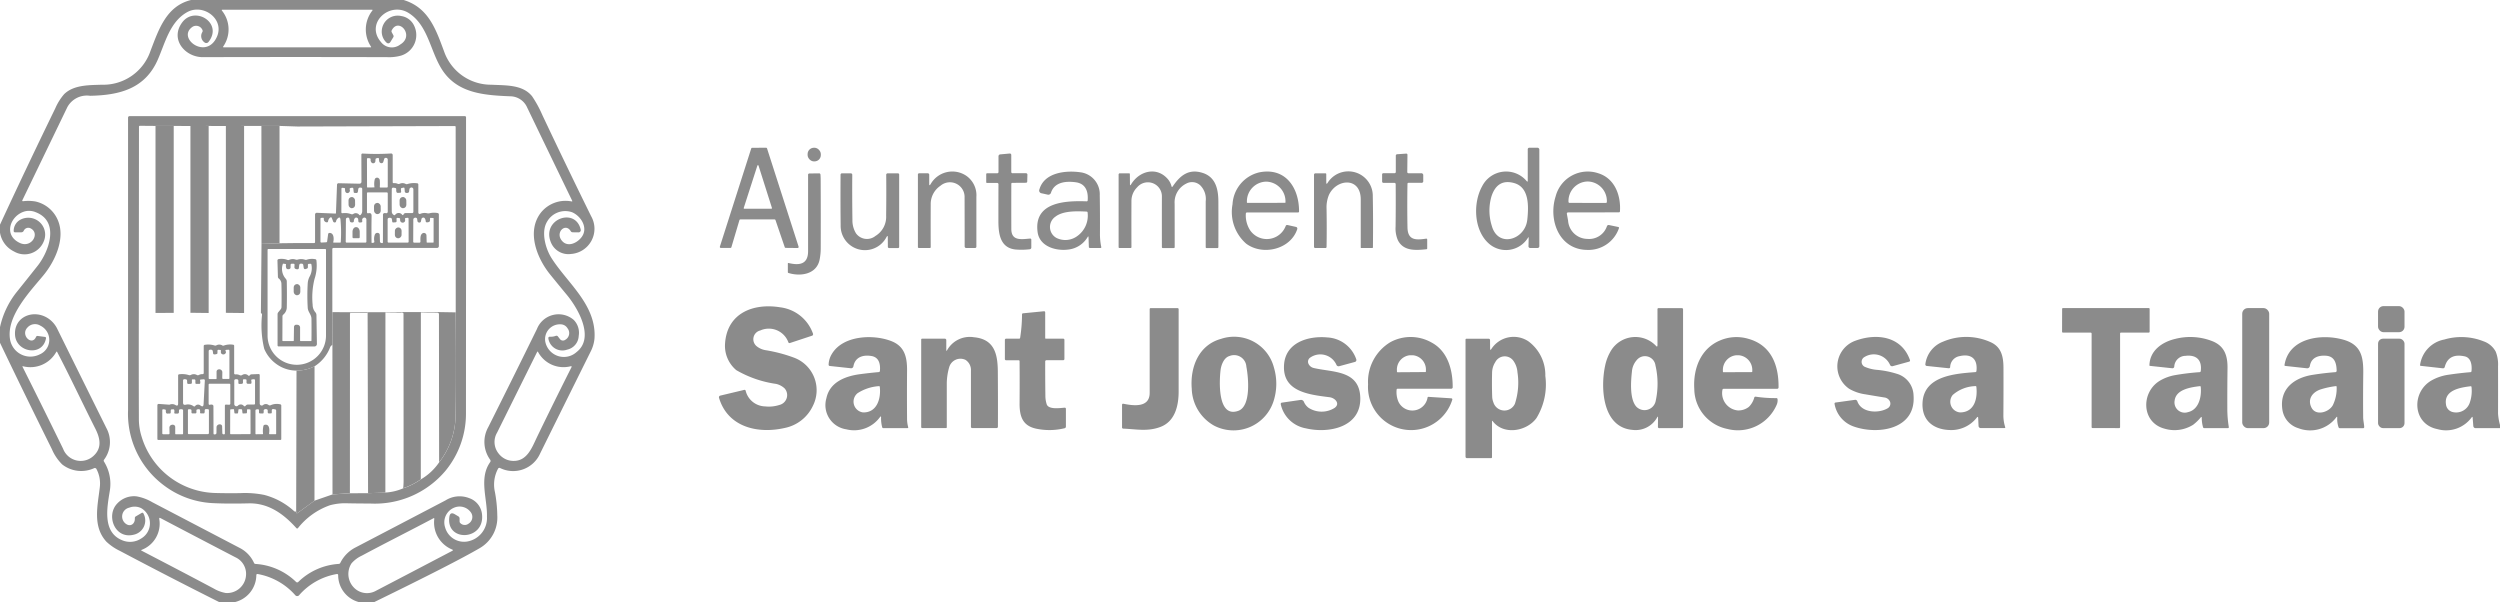 <svg id="_1" data-name="1" xmlns="http://www.w3.org/2000/svg" width="280.337" height="67.546" viewBox="0 0 280.337 67.546">
  <path id="Trazado_60" data-name="Trazado 60" d="M21.425,0H45.262c2.814.863,3.627,3.324,4.547,5.8A5.573,5.573,0,0,0,55.092,9.5c1.62.088,3.5-.033,4.571,1.291A12.835,12.835,0,0,1,60.815,12.9q2.77,5.861,5.472,11.344a2.835,2.835,0,0,1-2.271,4.236A2.113,2.113,0,0,1,61.8,27.237c-1.157-2.647,2.731-4.068,3.32-1.486a.249.249,0,0,1-.188.3.255.255,0,0,1-.059.006l-.656-.009a.245.245,0,0,1-.216-.124c-.574-.951-1.689.066-1.068.969s1.733.413,2.274-.289c.795-1.035-.049-2.377-1.062-2.806a2.339,2.339,0,0,0-2.808,1.077c-.691,1.168-.152,3.044.528,4.1,1.806,2.814,5.033,5.236,4.8,8.966a4.011,4.011,0,0,1-.448,1.514q-2.841,5.719-5.651,11.4a3.31,3.31,0,0,1-4.5,1.622.169.169,0,0,0-.214.075,3.769,3.769,0,0,0-.355,2.614,15.447,15.447,0,0,1,.267,2.64A3.961,3.961,0,0,1,53.8,61.462Q50.862,63.175,41.9,67.546H40.373A3.12,3.12,0,0,1,37.921,64.5a.123.123,0,0,0-.157-.13,7.242,7.242,0,0,0-4.238,2.391.285.285,0,0,1-.4,0h0a7.327,7.327,0,0,0-4.232-2.393.119.119,0,0,0-.15.124A3.143,3.143,0,0,1,26.2,67.546H24.643q-5.578-2.795-11.22-5.783a5.833,5.833,0,0,1-1.49-1.02c-1.578-1.715-.976-4.055-.746-6.068a3.467,3.467,0,0,0-.375-2.09.2.2,0,0,0-.243-.093,3.465,3.465,0,0,1-3.589-.408A5.331,5.331,0,0,1,5.819,50.37q-2.98-6-5.819-11.931V36.684a9.606,9.606,0,0,1,1.934-4.013q1.2-1.494,2.3-2.885c1.241-1.58,2.488-4.92-.2-5.978a1.941,1.941,0,0,0-1.207-.117c-1.656.426-2.523,2.673-.587,3.56,1.322.607,2.316-1.161,1.13-1.673a.56.56,0,0,0-.715.313.3.3,0,0,1-.28.159l-.7,0a.143.143,0,0,1-.141-.146h0a1.42,1.42,0,0,1,.709-1.245,1.894,1.894,0,0,1,2.682,2.364,2.324,2.324,0,0,1-3.34,1.183A2.858,2.858,0,0,1,0,26.085v-.89q3-6.483,6.2-13.048a6.152,6.152,0,0,1,.991-1.587C8.267,9.507,9.982,9.549,11.421,9.5A5.587,5.587,0,0,0,16.878,5.7C17.785,3.36,18.626.68,21.425,0ZM24.9,1.21a3.358,3.358,0,0,1,.155,3.969q-.106.132.064.132l16.425,0q.108,0,.053-.091A3.447,3.447,0,0,1,41.75,1.19q.073-.1-.053-.1l-16.743,0Q24.809,1.09,24.9,1.21ZM61.692,37.757a1.536,1.536,0,0,0,.638-.1.2.2,0,0,1,.227.066l.234.3a.426.426,0,0,0,.592.082.861.861,0,0,0,.254-1.294.9.9,0,0,0-.722-.441,1.664,1.664,0,0,0-1.761,1.987,2.125,2.125,0,0,0,3.5,1.121c2.066-1.607.161-4.9-1.09-6.412q-.918-1.106-1.874-2.287c-1.5-1.848-2.671-4.836-1.035-6.938a3.539,3.539,0,0,1,3.437-1.254q.117.022.066-.086-2.342-4.836-5.044-10.443a2.09,2.09,0,0,0-1.925-1.26c-2.742-.115-5.532-.307-7.282-2.516-1.64-2.068-1.717-5.318-4.064-6.812C43.691.1,40.914,2.609,42.715,4.708a1.529,1.529,0,0,0,2.163.285c1.656-.982-.177-3.11-.954-1.585a.219.219,0,0,0,0,.2l.183.344a.215.215,0,0,1-.007.227l-.294.483q-.225.371-.523.057a1.664,1.664,0,0,1-.472-1.285A1.786,1.786,0,0,1,45,1.8a1.9,1.9,0,0,1,1.417,1.037,2.407,2.407,0,0,1-1.472,3.406,4.944,4.944,0,0,1-1.525.166q-10.286-.029-20.67,0c-2.007.007-3.722-2.015-2.316-3.9,1.419-1.9,4.624.077,2.942,2.2a.314.314,0,0,1-.441.049l-.019-.016A.856.856,0,0,1,22.687,3.6.25.25,0,0,0,22.7,3.36.767.767,0,0,0,21.6,3c-1.841,1.236,1.534,3.8,2.722,1.13.892-2-1.543-3.786-3.36-2.753-1.907,1.084-2.437,3.406-3.263,5.3-1.428,3.276-4.293,4-7.6,4.064a2.492,2.492,0,0,0-2.552,1.282Q5.1,17.09,2.514,22.44q-.064.132.084.121a4.869,4.869,0,0,1,1.362.029,3.558,3.558,0,0,1,2.523,2.09c.87,2.018-.269,4.563-1.62,6.2-1.5,1.817-4.148,4.56-3.742,7.145a2.313,2.313,0,0,0,3.311,1.724,1.771,1.771,0,0,0,.091-3.232,1.132,1.132,0,0,0-1.435.2c-.841.85.505,2.132.956,1.055a.172.172,0,0,1,.181-.1l.823.108a.128.128,0,0,1,.111.143v.008c-.371,2.1-3.355,1.6-3.474-.377-.126-2.051,2.068-2.9,3.664-1.885a2.951,2.951,0,0,1,1.073,1.207Q9.3,42.7,11.933,48.006a3.287,3.287,0,0,1-.274,3.554.176.176,0,0,0,0,.194A4.729,4.729,0,0,1,12.3,55.12c-.294,1.826-.832,4.587,1.433,5.474a2.25,2.25,0,0,0,2.095-.208,1.965,1.965,0,0,0,0-3.406,1.672,1.672,0,0,0-1.335-.053,1.014,1.014,0,0,0-.318,1.852c.517.318.984-.086.945-.673a.222.222,0,0,1,.106-.2l.656-.386a.131.131,0,0,1,.2.053,1.632,1.632,0,0,1-1.117,2.393c-2.093.5-3.11-2.159-1.821-3.5a2.564,2.564,0,0,1,2.159-.808,5.283,5.283,0,0,1,1.77.656L26.9,61.453a3.513,3.513,0,0,1,1.587,1.675.183.183,0,0,0,.17.11,7.155,7.155,0,0,1,4.536,2.009.175.175,0,0,0,.263,0,7.133,7.133,0,0,1,4.523-2.013.2.2,0,0,0,.183-.117,3.849,3.849,0,0,1,1.649-1.7q4.947-2.583,10.15-5.307a2.95,2.95,0,0,1,2.642-.256A2.143,2.143,0,0,1,54.054,57.7c.3,2.934-4.075,3.108-3.664.258q.086-.6.609-.294l.4.238a.287.287,0,0,1,.137.245v.329a.242.242,0,0,0,.093.19.685.685,0,0,0,.907.057.878.878,0,0,0,.241-1.3,1.551,1.551,0,0,0-1.823-.508,1.781,1.781,0,0,0-1.044,2.212,2.2,2.2,0,0,0,2.452,1.6,2.67,2.67,0,0,0,2.243-2.8c.055-2-.92-4.293.355-6.1a.228.228,0,0,0,0-.283A3.4,3.4,0,0,1,54.75,47.9q2.894-5.777,5.457-11a2.607,2.607,0,0,1,4.126-1.029,2.05,2.05,0,0,1,.561,1.792,1.646,1.646,0,0,1-1.3,1.545,1.588,1.588,0,0,1-2.1-1.232Q61.458,37.744,61.692,37.757ZM10.681,48.048c-1.459-2.883-2.8-5.763-4.273-8.582q-.046-.086-.1,0a3.319,3.319,0,0,1-3.742,1.6.04.04,0,0,0-.044.057q2.324,4.635,4.554,9.2a2.111,2.111,0,0,0,3.421.788C11.463,50.22,11.231,49.136,10.681,48.048Zm49.529.976Q62.155,45,64.078,41.19q.075-.148-.088-.119a3.239,3.239,0,0,1-3.662-1.618.053.053,0,0,0-.072-.019.054.054,0,0,0-.02.021q-2.172,4.375-4.49,9.05A2.054,2.054,0,0,0,55.9,50.84a2.092,2.092,0,0,0,1.642.843C59.116,51.73,59.659,50.167,60.211,49.024ZM15.867,61.747c2.759,1.433,5.441,2.834,8.1,4.249a4.107,4.107,0,0,0,1.349.5,2.127,2.127,0,0,0,2.269-1.949,2.041,2.041,0,0,0-1.2-2.062Q21.82,60.109,18,58.1q-.166-.088-.141.1a3.138,3.138,0,0,1-2,3.468.046.046,0,0,0-.019.063A.048.048,0,0,0,15.867,61.747ZM48.6,58.118c-2.638,1.4-5.355,2.759-8.026,4.19a3.459,3.459,0,0,0-1.154.861,2.183,2.183,0,0,0,.556,2.969,2.045,2.045,0,0,0,2.183.108q4.174-2.176,8.556-4.477.148-.079-.007-.148A3.265,3.265,0,0,1,48.7,58.182Q48.706,58.061,48.6,58.118Z" fill="#8b8b8b"/>
  <path id="Trazado_61" data-name="Trazado 61" d="M74.528,102.393a9.872,9.872,0,0,1-5.439-1.976,10.024,10.024,0,0,1-4.039-8.441q0-15.3,0-32.813A.163.163,0,0,1,65.216,59h0l37.578,0a.138.138,0,0,1,.157.155q0,16.493-.009,33.064a10.075,10.075,0,0,1-2.316,6.571,10.346,10.346,0,0,1-8.43,3.649q-1.208,0-2.47-.024a6.583,6.583,0,0,0-2.04.219A7.909,7.909,0,0,0,84.1,105.2a.113.113,0,0,1-.159.013l-.011-.011c-1.452-1.616-3.152-2.841-5.388-2.781Q76.222,102.479,74.528,102.393ZM66.257,81.114q-.013,5.9.007,11.77a6.654,6.654,0,0,0,.322,2.106,8.856,8.856,0,0,0,8.278,6.269q1.426.037,2.739.015a10.9,10.9,0,0,1,2.722.2,7.93,7.93,0,0,1,3.34,1.814.213.213,0,0,0,.238.033l.013.1q.02.172.159.071l1.881-1.373,2.02-.7,1.951-.13,2.037-.009,1.94-.073a5.74,5.74,0,0,0,2-.475,7.329,7.329,0,0,0,1.976-1,6.328,6.328,0,0,0,2.055-1.914,8.571,8.571,0,0,0,1.839-5.039q.084-3.188.02-11.77l-.007-20.785a.1.1,0,0,0-.11-.113l-17.648.051-1.991-.066L80,60.1l-1.94,0-2.04.007-1.931-.007-2.042.007-1.876-.011-2.042,0-1.746-.015a.1.1,0,0,0-.108.108Z" transform="translate(-50.691 -45.976)" fill="#8b8b8b"/>
  <path id="Trazado_62" data-name="Trazado 62" d="M82.015,181.762q.3.181.3-.17l0-3.152a.129.129,0,0,1,.113-.126,2.516,2.516,0,0,1,1.1.093.266.266,0,0,0,.214-.02.684.684,0,0,1,.68.009.213.213,0,0,0,.21,0,.856.856,0,0,1,.433-.1.118.118,0,0,0,.121-.115v0l0-3.04a.131.131,0,0,1,.11-.13,2.425,2.425,0,0,1,1.121.077.227.227,0,0,0,.185-.018.66.66,0,0,1,.68.015.178.178,0,0,0,.152.011,2.1,2.1,0,0,1,1.044-.1.125.125,0,0,1,.121.139l0,3.044a.128.128,0,0,0,.159.146.859.859,0,0,1,.468.09.274.274,0,0,0,.274-.022.536.536,0,0,1,.539-.04.268.268,0,0,1,.095.064.135.135,0,0,0,.234-.011.232.232,0,0,1,.17-.086l.788-.031q.139-.007.139.135l0,3.17a.228.228,0,0,0,.228.226.222.222,0,0,0,.138-.049.487.487,0,0,1,.627-.011.231.231,0,0,0,.234.022,1.662,1.662,0,0,1,1.073-.1.137.137,0,0,1,.117.148l0,3.748a.1.1,0,0,1-.1.1h0l-13.686,0a.108.108,0,0,1-.108-.108l0-3.764q0-.181.179-.168l1.148.084a.137.137,0,0,0,.06-.009A.7.7,0,0,1,82.015,181.762Zm5.114-5.819a.42.42,0,0,1-.011-.236.1.1,0,0,0-.1-.126l-.168-.013q-.123-.009-.124.117v.232a.122.122,0,0,1-.09.126.667.667,0,0,1-.274.038.118.118,0,0,1-.124-.113l-.033-.236a.186.186,0,0,0-.163-.172.4.4,0,0,0-.168,0,.156.156,0,0,0-.132.168v3.029a.091.091,0,0,0,.091.09h0l.731,0c.041,0,.062-.02.062-.06l0-.737a.266.266,0,0,1,.238-.289.271.271,0,0,1,.128,0,.335.335,0,0,1,.28.364l-.009.587a.109.109,0,0,0,.124.126l.587,0a.082.082,0,0,0,.093-.093l0-3.068q0-.128-.128-.117l-.212.013q-.161.013-.082.152a.2.2,0,0,1,0,.219.305.305,0,0,1-.417.1A.3.3,0,0,1,87.13,175.944Zm2.309,3.444-.23.011a.116.116,0,0,1-.137-.128l0-.227a.162.162,0,0,0-.148-.17.456.456,0,0,0-.179,0,.155.155,0,0,0-.132.166v2.616a.243.243,0,0,0,.406.181.436.436,0,0,1,.662.024.121.121,0,0,0,.194-.007l.046-.049a.308.308,0,0,1,.225-.1l.673,0a.107.107,0,0,0,.121-.121l0-2.574q0-.155-.155-.141l-.177.018a.1.1,0,0,0-.092.112.11.11,0,0,0,0,.021.635.635,0,0,1,.024.252.1.1,0,0,1-.117.106h-.3a.138.138,0,0,1-.137-.137l0-.245a.1.1,0,0,0-.11-.115l-.168-.009q-.122-.007-.121.117l0,.221A.148.148,0,0,1,89.439,179.387Zm-5.713,0-.258.011a.132.132,0,0,1-.137-.128h0l-.007-.212a.172.172,0,0,0-.179-.185l-.093-.007a.153.153,0,0,0-.183.174V181.5q0,.289.285.23a1.042,1.042,0,0,1,.887.161.123.123,0,0,0,.183-.015.414.414,0,0,1,.607-.055q.32.232.34-.163l.139-2.631q.009-.168-.159-.152l-.289.026q-.113.011-.084.119a.688.688,0,0,1,.02.271.1.1,0,0,1-.115.1h-.322a.1.1,0,0,1-.108-.108V179a.115.115,0,0,0-.113-.115l-.221,0a.051.051,0,0,0-.06.057l0,.3A.123.123,0,0,1,83.726,179.385Zm3.973,2.327.311.013a.13.13,0,0,0,.157-.148v-2.088a.105.105,0,0,0-.119-.119l-2.185,0a.11.11,0,0,0-.126.124l0,2.1q0,.183.174.13a.4.4,0,0,1,.216-.007.175.175,0,0,1,.148.188l.009,3.057a.093.093,0,0,0,.094.093h.009l.082-.007a.163.163,0,0,0,.146-.163l.007-.636a.283.283,0,0,1,.068-.188.371.371,0,0,1,.377-.128.23.23,0,0,1,.183.219l.022.755a.138.138,0,0,0,.13.135l.062,0a.089.089,0,0,0,.095-.084s0,0,0-.007v-3.117a.13.13,0,0,1,.13-.13Zm-5.448,1.009-.245,0q-.148,0-.117-.15a.572.572,0,0,0,0-.234.117.117,0,0,0-.135-.1l-.148.009a.112.112,0,0,0-.117.121l-.007.234a.1.1,0,0,1-.11.11l-.26.007a.142.142,0,0,1-.155-.117.663.663,0,0,1-.02-.208.111.111,0,0,0-.106-.135l-.152-.022q-.137-.02-.139.119l0,2.554a.111.111,0,0,0,.126.126h.587a.091.091,0,0,0,.1-.1l-.013-.6a.329.329,0,0,1,.3-.364.3.3,0,0,1,.13,0,.261.261,0,0,1,.221.28l0,.713a.065.065,0,0,0,.075.073l.722,0a.073.073,0,0,0,.084-.082v-2.583a.122.122,0,0,0-.106-.132.537.537,0,0,0-.232,0,.129.129,0,0,0-.119.135l-.009.212A.148.148,0,0,1,82.252,182.72Zm2-.024-.327,0a.1.1,0,0,1-.11-.108v-.221a.114.114,0,0,0-.11-.124l-.152-.018a.121.121,0,0,0-.136.1s0,.01,0,.014l0,2.58a.086.086,0,0,0,.1.1l2.115,0a.121.121,0,0,0,.137-.137l0-2.523a.122.122,0,0,0-.128-.137l-.181-.011a.157.157,0,0,0-.166.147.146.146,0,0,0,0,.028.58.58,0,0,1-.026.258.076.076,0,0,1-.077.053l-.327,0a.091.091,0,0,1-.088-.093.11.11,0,0,1,0-.015.53.53,0,0,0-.02-.289.105.105,0,0,0-.128-.077l-.152.024a.112.112,0,0,0-.106.126v.212a.108.108,0,0,1-.106.11Zm5.362.011a.077.077,0,0,1-.082-.068l-.04-.338a.077.077,0,0,0-.073-.068l-.258-.011a.078.078,0,0,0-.079.068l-.046.347a.077.077,0,0,1-.075.066l-.254,0a.077.077,0,0,1-.077-.068l-.042-.347a.077.077,0,0,0-.082-.068l-.276.02a.077.077,0,0,0-.073.077l-.007,2.636a.077.077,0,0,0,.077.077h0l2.135-.009a.077.077,0,0,0,.077-.077h0l-.007-2.622a.077.077,0,0,0-.073-.077l-.232-.015a.077.077,0,0,0-.082.073v0l-.013.309a.077.077,0,0,1-.073.075Zm2.75-.166,0-.161a.143.143,0,0,0-.106-.146.341.341,0,0,0-.23,0,.179.179,0,0,0-.119.2.491.491,0,0,1-.015.212.076.076,0,0,1-.079.06l-.329-.007a.106.106,0,0,1-.1-.106l0-.212q0-.172-.166-.148l-.124.018a.122.122,0,0,0-.108.121l0,2.6a.062.062,0,0,0,.062.062h0l.755-.009a.033.033,0,0,0,.035-.042,2.567,2.567,0,0,1,.04-.87.166.166,0,0,1,.139-.135c.581-.126.556.611.5.971a.068.068,0,0,0,.057.079h.01l.66,0a.057.057,0,0,0,.064-.062v-2.594a.125.125,0,0,0-.1-.124l-.219-.04a.149.149,0,0,0-.172.121.153.153,0,0,0,0,.025l0,.236a.1.1,0,0,1-.113.11l-.152,0A.149.149,0,0,1,92.361,182.541Z" transform="translate(-62.341 -136.343)" fill="#8b8b8b"/>
  <path id="Trazado_63" data-name="Trazado 63" d="M81.042,63.93V84.9L79,84.911V63.932Z" transform="translate(-61.562 -49.818)" fill="#8b8b8b"/>
  <path id="Trazado_64" data-name="Trazado 64" d="M98.792,63.95l0,20.981-2.044-.024V63.957Z" transform="translate(-75.394 -49.834)" fill="#8b8b8b"/>
  <path id="Trazado_65" data-name="Trazado 65" d="M116.79,63.95l0,20.986-2.042-.024V63.957Z" transform="translate(-89.42 -49.834)" fill="#8b8b8b"/>
  <path id="Trazado_66" data-name="Trazado 66" d="M134.815,63.94l0,13.167-2.022.068-.011-13.229Z" transform="translate(-103.47 -49.826)" fill="#8b8b8b"/>
  <path id="Trazado_67" data-name="Trazado 67" d="M371.81,83.12l-3.828,0a.115.115,0,0,0-.11.082l-.9,3.033a.115.115,0,0,1-.11.082l-1.073,0a.115.115,0,0,1-.114-.116.112.112,0,0,1,.006-.034l3.514-11a.115.115,0,0,1,.11-.079l1.554-.007a.115.115,0,0,1,.11.079l3.538,11.015a.115.115,0,0,1-.074.145.113.113,0,0,1-.036.006l-1.335-.015a.115.115,0,0,1-.108-.077L371.918,83.2A.115.115,0,0,0,371.81,83.12Zm-3.454-1.285a.068.068,0,0,0,.043.087.067.067,0,0,0,.024,0l3.029,0a.068.068,0,0,0,.067-.07.065.065,0,0,0,0-.018l-1.505-4.748a.068.068,0,0,0-.13,0Z" transform="translate(-284.957 -58.515)" fill="#8b8b8b"/>
  <rect id="Rectángulo_20" data-name="Rectángulo 20" width="1.483" height="1.532" rx="0.71" transform="translate(90.555 16.572) rotate(-0.4)" fill="#8b8b8b"/>
  <path id="Trazado_68" data-name="Trazado 68" d="M755.678,85.151a2.9,2.9,0,0,1-4.435.6c-1.636-1.5-1.742-4.494-.709-6.368a3.013,3.013,0,0,1,4.993-.6q.128.15.128-.046l0-3.488a.18.18,0,0,1,.2-.2h.883a.215.215,0,0,1,.216.214v0l0,10.807a.2.2,0,0,1-.219.221l-.775,0a.194.194,0,0,1-.221-.225l.02-.9Q755.768,85.014,755.678,85.151Zm-.075-2.018c.155-1.472.252-3.642-1.481-4.123q-1.885-.523-2.541,1.512a5.681,5.681,0,0,0,.031,3.249C752.3,86.345,755.367,85.376,755.6,83.133Z" transform="translate(-584.341 -58.484)" fill="#8b8b8b"/>
  <path id="Trazado_69" data-name="Trazado 69" d="M140.535,95.737l.009,3.666a.682.682,0,0,0-.243.236,4.374,4.374,0,0,1-1.761,2.17,4.457,4.457,0,0,1-2.022.481,3.826,3.826,0,0,1-2.3-.768,3.982,3.982,0,0,1-1.32-1.673,11.164,11.164,0,0,1-.247-3.8.216.216,0,0,0-.126-.214l.068-7.755,2.022-.068,2-.024,1.872,0a.1.1,0,0,0,.11-.11l0-3.09a.192.192,0,0,1,.192-.192h.009l2.073.088a.066.066,0,0,0,.07-.062v0l.119-3.179a.17.17,0,0,1,.174-.163l2.344.053a.218.218,0,0,0,.223-.214v0l-.011-3.04a.128.128,0,0,1,.128-.128h.009a26.5,26.5,0,0,0,3.187-.007.179.179,0,0,1,.189.167.105.105,0,0,1,0,.011l0,3.031a.105.105,0,0,0,.128.117.914.914,0,0,1,.422.071.282.282,0,0,0,.236,0,.745.745,0,0,1,.671.02.234.234,0,0,0,.185.015,2.493,2.493,0,0,1,1.106-.088.132.132,0,0,1,.126.146l0,3.141a.155.155,0,0,0,.216.141,1.235,1.235,0,0,1,.8-.062.477.477,0,0,0,.219,0,2.089,2.089,0,0,1,.927-.029.159.159,0,0,1,.141.172v3.538a.2.2,0,0,1-.2.2h0l-11.593,0a.139.139,0,0,0-.157.157Zm4.92-15.063a.266.266,0,0,1,.263.038.333.333,0,0,1,.139.252,4.893,4.893,0,0,1,0,.72.064.064,0,0,0,.073.077l.713,0a.094.094,0,0,0,.106-.106q0-1.6,0-3a.2.2,0,0,0-.212-.219.169.169,0,0,0-.188.13l-.1.324a.193.193,0,0,1-.135.132.232.232,0,0,1-.141,0,.251.251,0,0,1-.181-.21,1.811,1.811,0,0,1-.031-.276.1.1,0,0,0-.1-.092l-.016,0-.159.038a.127.127,0,0,0-.11.128l-.013.2a.249.249,0,0,1-.45.132.426.426,0,0,1-.084-.318.112.112,0,0,0-.11-.141l-.155-.018q-.146-.018-.146.13l.007,3.1a.059.059,0,0,0,.066.064l.722-.009c.034,0,.049-.016.044-.049a2.173,2.173,0,0,1,.031-.843A.256.256,0,0,1,145.455,80.674Zm-2.527,1.58-.035-.347a.12.12,0,0,0-.137-.119.605.605,0,0,0-.2.04.11.11,0,0,0-.071.157.293.293,0,0,1-.077.327.254.254,0,0,1-.422-.108.7.7,0,0,1-.026-.26.108.108,0,0,0-.108-.13l-.161-.018q-.135-.016-.135.119l-.009,2.6q0,.146.143.126a1.963,1.963,0,0,1,.956.108.274.274,0,0,0,.232-.02.49.49,0,0,1,.669.095.1.1,0,0,0,.168,0,.592.592,0,0,0,.17-.422q0-1.194,0-2.459a.152.152,0,0,0-.174-.17h-.075a.18.18,0,0,0-.192.166l-.042.278a.169.169,0,0,1-.194.159l-.155-.007A.117.117,0,0,1,142.928,82.254Zm4.786-.035a.759.759,0,0,1-.013-.258.135.135,0,0,0-.113-.15l-.172-.029q-.214-.035-.216.181-.013,1.21,0,2.53a.448.448,0,0,0,.225.347.108.108,0,0,0,.157-.018.479.479,0,0,1,.792.009.084.084,0,0,0,.118,0,.081.081,0,0,0,.021-.037.174.174,0,0,1,.026-.057.258.258,0,0,1,.216-.108l.7,0a.147.147,0,0,0,.166-.168v-2.49a.2.2,0,0,0-.121-.192.206.206,0,0,0-.19,0,.227.227,0,0,0-.135.185l-.033.243a.172.172,0,0,1-.13.15.383.383,0,0,1-.23,0,.167.167,0,0,1-.124-.159l-.029-.333c-.006-.077-.046-.107-.119-.09l-.185.038a.12.12,0,0,0-.1.141l.022.258a.112.112,0,0,1-.121.139l-.223.011A.163.163,0,0,1,147.713,82.219Zm-1.3,2.408a.392.392,0,0,1,.13.013.166.166,0,0,0,.2-.121.175.175,0,0,0,.005-.043V82.42a.112.112,0,0,0-.113-.113l-2.1,0a.1.1,0,0,0-.117.119l0,2.095q0,.159.157.124.368-.082.362.3-.026,1.331-.007,2.958,0,.084.084.071l.139-.024a.112.112,0,0,0,.091-.131v0a1.409,1.409,0,0,1,.053-.768.3.3,0,0,1,.338-.2.234.234,0,0,1,.216.225l.022.733a.179.179,0,0,0,.152.172l.064.011q.117.02.117-.1l.007-3.048A.185.185,0,0,1,146.415,84.627Zm-6.189,2.225c.5,0,.5.689.413,1.026a.049.049,0,0,0,.034.06l.013,0,.724,0a.061.061,0,0,0,.071-.064,16.049,16.049,0,0,0-.031-2.514q-.04-.4-.324-.119a.572.572,0,0,0-.168.3.152.152,0,0,1-.183.137.168.168,0,0,1-.15-.115l-.148-.38q-.057-.148-.183-.049a.636.636,0,0,0-.238.426.122.122,0,0,1-.136.107h0a.359.359,0,0,1-.338-.413c0-.074-.035-.108-.108-.1l-.163.011a.106.106,0,0,0-.108.119l0,2.541a.1.1,0,0,0,.115.108l.519-.029a.113.113,0,0,0,.117-.108l.108-.8A.159.159,0,0,1,140.226,86.852Zm3.229-1.294-.02-.221a.21.21,0,0,0-.128-.183.2.2,0,0,0-.269.079.46.46,0,0,0-.086.285.146.146,0,0,1-.106.146.364.364,0,0,1-.227-.007.177.177,0,0,1-.119-.137l-.057-.254a.15.15,0,0,0-.161-.13.267.267,0,0,0-.117.026.169.169,0,0,0-.108.163l-.02,2.49a.109.109,0,0,0,.124.126h2.068a.111.111,0,0,0,.126-.126l0-2.461a.223.223,0,0,0-.336-.192.266.266,0,0,0-.126.329.146.146,0,0,1-.1.18.156.156,0,0,1-.032.005l-.155.007A.138.138,0,0,1,143.455,85.559Zm4.7-.029a.59.59,0,0,1-.02-.214.114.114,0,0,0-.113-.13l-.159-.018q-.135-.018-.13.119l.009.216a.141.141,0,0,1-.15.163l-.216.013a.1.1,0,0,1-.124-.1l-.04-.276a.158.158,0,0,0-.108-.128.442.442,0,0,0-.232-.009.174.174,0,0,0-.135.17l0,2.483a.107.107,0,0,0,.121.121h2.112a.106.106,0,0,0,.121-.119l-.007-2.545q0-.135-.135-.117l-.163.02a.105.105,0,0,0-.1.139.356.356,0,0,1-.013.245.291.291,0,0,1-.517-.035Zm2.188.157a.215.215,0,0,1-.2-.049.2.2,0,0,1-.068-.128l-.026-.205a.165.165,0,0,0-.141-.155.249.249,0,0,0-.2.038.2.2,0,0,0-.093.179l-.011,2.452a.108.108,0,0,0,.121.124h.569a.108.108,0,0,0,.121-.124c0-.309-.057-.8.28-.943a.285.285,0,0,1,.373.152.289.289,0,0,1,.022.1l.022.755a.051.051,0,0,0,.057.055l.662,0a.053.053,0,0,0,.06-.06l0-2.64a.052.052,0,0,0-.055-.057l-.276-.015a.055.055,0,0,0-.066.06l-.009.232a.178.178,0,0,1-.121.172.573.573,0,0,1-.2.04.143.143,0,0,1-.163-.152.593.593,0,0,0-.093-.287.188.188,0,0,0-.227-.088.221.221,0,0,0-.157.166l-.051.241A.164.164,0,0,1,150.34,85.687Zm-10.611,2.969h-6.366a.093.093,0,0,0-.093.093h0v9.576a3.275,3.275,0,0,0,3.234,3.315h.084a3.275,3.275,0,0,0,3.234-3.315h0V88.748a.093.093,0,0,0-.093-.093Z" transform="translate(-103.268 -60.734)" fill="#8b8b8b"/>
  <path id="Trazado_70" data-name="Trazado 70" d="M502.221,81.292H501.1a.091.091,0,0,1-.1-.1l0-.876a.1.1,0,0,1,.11-.11h1.1a.146.146,0,0,0,.166-.166V78.327a.217.217,0,0,1,.219-.241l1.013-.093q.2-.02.2.183l0,1.859a.147.147,0,0,0,.168.166l1.488,0a.156.156,0,0,1,.155.157v0l-.02.751a.146.146,0,0,1-.163.161l-1.516.011a.106.106,0,0,0-.106.1q-.007,2.49,0,5.064c0,1.353,1.073,1.174,2.079,1.084a.132.132,0,0,1,.163.15l0,.826a.2.2,0,0,1-.205.225,7.845,7.845,0,0,1-1.585.022c-1.731-.19-1.9-1.823-1.9-3.212q0-2.121.007-4.1A.142.142,0,0,0,502.221,81.292Z" transform="translate(-390.41 -60.776)" fill="#8b8b8b"/>
  <path id="Trazado_71" data-name="Trazado 71" d="M705.045,80.246l1.4,0a.218.218,0,0,1,.247.243l0,.622a.184.184,0,0,1-.208.21l-1.437,0a.11.11,0,0,0-.124.124q-.044,2.437,0,4.863c.024,1.466.925,1.446,2.084,1.274q.128-.02.128.11v.976a.091.091,0,0,1-.093.1c-1.234.13-2.558.212-3.185-.993a3.309,3.309,0,0,1-.267-1.541q.031-2.324.011-4.746a.143.143,0,0,0-.159-.161l-1.188,0a.155.155,0,0,1-.174-.174l0-.753a.137.137,0,0,1,.157-.157h1.207a.149.149,0,0,0,.17-.168l0-1.777a.165.165,0,0,1,.172-.185l.978-.068q.159-.011.157.148l-.02,1.894A.137.137,0,0,0,705.045,80.246Z" transform="translate(-547.096 -60.819)" fill="#8b8b8b"/>
  <path id="Trazado_72" data-name="Trazado 72" d="M467.688,88.536a2.8,2.8,0,0,1,3.953-.945,2.656,2.656,0,0,1,1.168,2.4q0,2.828,0,5.545a.155.155,0,0,1-.174.177l-.94,0a.179.179,0,0,1-.2-.2q0-2.744-.009-5.459a1.644,1.644,0,0,0-2.711-1.316,2.465,2.465,0,0,0-1.086,2.119q-.011,2.271,0,4.746a.1.1,0,0,1-.113.11h-1.214a.11.11,0,0,1-.11-.11l0-8.108a.141.141,0,0,1,.163-.159h.947a.159.159,0,0,1,.159.159l0,.991Q467.516,88.83,467.688,88.536Z" transform="translate(-363.323 -67.904)" fill="#8b8b8b"/>
  <path id="Trazado_73" data-name="Trazado 73" d="M532.658,94.556q-.007-.183-.1-.029a2.886,2.886,0,0,1-2.095,1.391c-1.433.212-3.293-.324-3.514-1.94-.468-3.417,3.174-3.536,5.485-3.459a.111.111,0,0,0,.13-.115c.073-.976-.214-1.867-1.333-2.02-1.086-.148-2.373-.04-2.775,1.146a.318.318,0,0,1-.413.232l-.62-.139a.317.317,0,0,1-.269-.455c.547-1.863,2.892-2.141,4.576-1.907a2.484,2.484,0,0,1,2.187,2.589q.035,1.872.022,4.293a7.027,7.027,0,0,0,.146,1.49q.026.122-.1.121l-1.165,0a.125.125,0,0,1-.126-.121Zm-1.241-.155a2.81,2.81,0,0,0,1.139-2.614.112.112,0,0,0-.117-.117c-1.053-.051-2.62-.113-3.494.57a1.4,1.4,0,0,0,.148,2.4A2.252,2.252,0,0,0,531.417,94.4Z" transform="translate(-410.596 -67.944)" fill="#8b8b8b"/>
  <path id="Trazado_74" data-name="Trazado 74" d="M569.516,88.541q0,.236.124.033c.945-1.567,2.958-2.035,4.179-.525a1.979,1.979,0,0,1,.351.717q.044.176.146.026c.839-1.236,1.79-1.991,3.324-1.516,1.494.461,1.786,1.843,1.79,3.24q.011,2.543,0,5.095a.1.1,0,0,1-.1.1h-1.21a.1.1,0,0,1-.11-.113q0-2.525,0-5.126a2.173,2.173,0,0,0-.618-1.8,1.353,1.353,0,0,0-1.576-.181,2.338,2.338,0,0,0-1.291,2.254q.007,2.483.007,4.858a.1.1,0,0,1-.108.108h-1.221a.1.1,0,0,1-.106-.108q-.007-2.618,0-5.635a1.572,1.572,0,0,0-2.772-1.071,2.142,2.142,0,0,0-.642,1.494q-.011,2.519,0,5.2a.1.1,0,0,1-.113.115h-1.214a.1.1,0,0,1-.113-.11V87.491a.143.143,0,0,1,.163-.161l1,0a.09.09,0,0,1,.1.1Z" transform="translate(-442.808 -67.896)" fill="#8b8b8b"/>
  <path id="Trazado_75" data-name="Trazado 75" d="M627.464,91.874a3.053,3.053,0,0,0,.495,1.872,2.268,2.268,0,0,0,3.971-.494.174.174,0,0,1,.221-.115l.94.21a.186.186,0,0,1,.142.221.159.159,0,0,1,0,.018c-.753,2.3-3.892,3.017-5.733,1.636a4.716,4.716,0,0,1-1.528-4.417,3.889,3.889,0,0,1,2.987-3.574c2.965-.6,4.488,1.744,4.472,4.388a.106.106,0,0,1-.106.106h0l-5.7,0A.136.136,0,0,0,627.464,91.874Zm.172-1.221,4.221-.009a.053.053,0,0,0,.053-.053h0v-.075a2.209,2.209,0,0,0-2.168-2.247h0a2.209,2.209,0,0,0-2.159,2.256h0V90.6A.053.053,0,0,0,627.637,90.653Z" transform="translate(-487.762 -67.901)" fill="#8b8b8b"/>
  <path id="Trazado_76" data-name="Trazado 76" d="M668.887,88.336q0,.254.144.046a2.741,2.741,0,0,1,5.07,1.508q.053,2.362.018,5.7a.08.08,0,0,1-.09.088l-1.21,0a.06.06,0,0,1-.068-.068q0-2.58,0-5.379c0-2.541-2.711-2.346-3.569-.5a3.654,3.654,0,0,0-.263,1.567q.036,2.216,0,4.247a.123.123,0,0,1-.139.137h-1.106a.145.145,0,0,1-.163-.166V87.462a.16.16,0,0,1,.161-.159l1.112,0a.091.091,0,0,1,.1.1Z" transform="translate(-520.165 -67.869)" fill="#8b8b8b"/>
  <path id="Trazado_77" data-name="Trazado 77" d="M790.621,91.917l.135.744a2.193,2.193,0,0,0,2.159,2.044,2.107,2.107,0,0,0,2.2-1.433.2.2,0,0,1,.227-.121l1.031.216a.1.1,0,0,1,.086.135,3.61,3.61,0,0,1-3.56,2.437c-3.181-.033-4.377-3.393-3.538-6.008a3.719,3.719,0,0,1,4.786-2.585c1.841.57,2.543,2.481,2.424,4.273a.115.115,0,0,1-.115.108l-5.686.009Q790.588,91.736,790.621,91.917Zm.3-1.252,4.066.009a.117.117,0,0,0,.117-.117h0v-.029a2.192,2.192,0,0,0-2.117-2.26h-.058A2.192,2.192,0,0,0,790.8,90.52v.029a.117.117,0,0,0,.117.117Z" transform="translate(-614.918 -67.916)" fill="#8b8b8b"/>
  <path id="Trazado_78" data-name="Trazado 78" d="M400.306,98.122c1.2.285,2.2.179,2.2-1.329q0-4.271,0-8.54a.149.149,0,0,1,.166-.17l1.057-.013a.146.146,0,0,1,.166.15q.02.252.022.508.02,3.819.007,7.779a6.459,6.459,0,0,1-.124,1.234c-.331,1.658-2.143,1.92-3.492,1.5a.1.1,0,0,1-.071-.095l0-.978C400.246,98.13,400.266,98.113,400.306,98.122Z" transform="translate(-311.892 -68.63)" fill="#8b8b8b"/>
  <path id="Trazado_79" data-name="Trazado 79" d="M432.284,95.222q0-.267-.137-.038A2.724,2.724,0,0,1,427,93.862q-.031-2.349-.011-5.66a.152.152,0,0,1,.152-.152h0l1,0a.163.163,0,0,1,.161.163q-.02,2.534.018,5.05a2.769,2.769,0,0,0,.4,1.516,1.515,1.515,0,0,0,2.181.294A2.5,2.5,0,0,0,432.1,92.8q.031-2.241.009-4.589a.158.158,0,0,1,.157-.159H433.4a.142.142,0,0,1,.161.161l0,8.077a.123.123,0,0,1-.137.139l-.965,0a.146.146,0,0,1-.166-.166Z" transform="translate(-332.733 -68.614)" fill="#8b8b8b"/>
  <rect id="Rectángulo_21" data-name="Rectángulo 21" width="0.733" height="1.254" rx="0.366" transform="matrix(1, -0.012, 0.012, 1, 39.076, 22.098)" fill="#8b8b8b"/>
  <rect id="Rectángulo_22" data-name="Rectángulo 22" width="0.755" height="1.258" rx="0.377" transform="matrix(1, -0.012, 0.012, 1, 44.802, 22.094)" fill="#8b8b8b"/>
  <rect id="Rectángulo_23" data-name="Rectángulo 23" width="0.751" height="1.258" rx="0.375" transform="translate(41.935 22.755) rotate(-0.5)" fill="#8b8b8b"/>
  <path id="Trazado_80" data-name="Trazado 80" d="M179.2,116.621a.112.112,0,0,1-.113-.113h0V115.9c0-.285.171-.517.382-.517h.044c.211,0,.382.231.382.517v.611a.112.112,0,0,1-.113.113Z" transform="translate(-139.558 -89.911)" fill="#8b8b8b"/>
  <rect id="Rectángulo_24" data-name="Rectángulo 24" width="1.223" height="0.751" rx="0.375" transform="translate(44.274 26.719) rotate(-89.4)" fill="#8b8b8b"/>
  <path id="Trazado_81" data-name="Trazado 81" d="M144.232,131.561a1.864,1.864,0,0,1,.965-.057.139.139,0,0,1,.121.135,4.722,4.722,0,0,1-.212,2.079,8.553,8.553,0,0,0-.21,2.9,1.281,1.281,0,0,0,.309.841.5.5,0,0,1,.117.309l.051,3.19a.288.288,0,0,1-.327.329l-3.953-.007a.117.117,0,0,1-.132-.132v-3.472a.339.339,0,0,1,.079-.221l.278-.344a.4.4,0,0,0,.086-.234q.024-1.34-.009-2.611a.771.771,0,0,0-.294-.594.258.258,0,0,1-.1-.2l-.053-1.823a.159.159,0,0,1,.13-.159,1.894,1.894,0,0,1,1.013.1.194.194,0,0,0,.159-.007.978.978,0,0,1,.753-.035.354.354,0,0,0,.214,0,1.373,1.373,0,0,1,.821.013A.307.307,0,0,0,144.232,131.561Zm-.336.936-.049-.327a.18.18,0,0,0-.194-.17h-.079a.184.184,0,0,0-.185.161l-.038.338a.151.151,0,0,1-.139.132.472.472,0,0,1-.241-.044.2.2,0,0,1-.119-.2l.013-.254q.007-.122-.117-.119l-.192,0a.123.123,0,0,0-.135.139v.278a.179.179,0,0,1-.093.157.342.342,0,0,1-.254.026.194.194,0,0,1-.141-.126.719.719,0,0,1-.024-.373.061.061,0,0,0-.057-.079l-.243-.033a.046.046,0,0,0-.055.035,1.66,1.66,0,0,0,.32,1.651.446.446,0,0,1,.121.3q.031,1.6,0,2.962a1.087,1.087,0,0,1-.4.773.25.25,0,0,0-.084.192l-.009,2.693a.063.063,0,0,0,.073.071h1.152a.055.055,0,0,0,.055-.053l.022-1.528a.253.253,0,0,1,.256-.25h.011l.1.007a.309.309,0,0,1,.316.344l0,1.419a.062.062,0,0,0,.062.062l1.163,0a.046.046,0,0,0,.051-.051q.016-1.216,0-2.444c-.007-.488-.391-.751-.419-1.232a23.275,23.275,0,0,1,0-2.739,1.876,1.876,0,0,1,.232-.8,1.939,1.939,0,0,0,.177-1.327.078.078,0,0,0-.09-.073l-.2.009a.106.106,0,0,0-.1.108l0,.249a.172.172,0,0,1-.126.181l-.139.049a.15.15,0,0,1-.191-.094A.145.145,0,0,1,143.9,132.5Z" transform="translate(-109.837 -102.437)" fill="#8b8b8b"/>
  <rect id="Rectángulo_25" data-name="Rectángulo 25" width="0.742" height="1.254" rx="0.371" transform="translate(32.934 31.855)" fill="#8b8b8b"/>
  <path id="Trazado_82" data-name="Trazado 82" d="M371.984,166.678a1.135,1.135,0,0,0,.6-1.852,2.052,2.052,0,0,0-.965-.512,12.331,12.331,0,0,1-4.459-1.541,3.555,3.555,0,0,1-1.263-2.945c.208-3.452,3.161-4.6,6.2-4.1a4.468,4.468,0,0,1,3.66,2.945.185.185,0,0,1-.1.241l-.011,0-2.479.819a.135.135,0,0,1-.17-.085l0-.006a2.335,2.335,0,0,0-3.148-1.318,1.009,1.009,0,0,0-.391,1.777,2.125,2.125,0,0,0,.993.433,16.863,16.863,0,0,1,3.17.834,3.89,3.89,0,0,1,2.132,5.4,4.452,4.452,0,0,1-3.134,2.481c-3.031.7-6.41-.068-7.395-3.373a.2.2,0,0,1,.133-.249l.01,0,2.671-.638a.129.129,0,0,1,.174.1,2.3,2.3,0,0,0,2.174,1.748A3.824,3.824,0,0,0,371.984,166.678Z" transform="translate(-284.596 -121.266)" fill="#8b8b8b"/>
  <rect id="Rectángulo_26" data-name="Rectángulo 26" width="2.967" height="2.923" rx="0.61" transform="translate(266.662 34.327)" fill="#8b8b8b"/>
  <path id="Trazado_83" data-name="Trazado 83" d="M570.174,167.24c1.059.216,2.923.486,2.925-1.218q0-4.728,0-9.4a.108.108,0,0,1,.108-.108h3.02a.119.119,0,0,1,.119.119q0,4.487,0,9.236c0,1.585-.4,3.349-2.042,3.967-1.433.541-2.708.249-4.154.192a.139.139,0,0,1-.15-.157l0-2.483Q570,167.2,570.174,167.24Z" transform="translate(-444.18 -121.962)" fill="#8b8b8b"/>
  <path id="Trazado_84" data-name="Trazado 84" d="M820.472,168.745a2.766,2.766,0,0,1-2.781,1.422c-3.393-.28-3.589-4.733-3.075-7.163a5.372,5.372,0,0,1,.706-1.788,3.2,3.2,0,0,1,4.978-.5q.194.236.194-.071v-4.024a.109.109,0,0,1,.11-.108h2.62a.138.138,0,0,1,.139.137h0v13.158a.164.164,0,0,1-.163.166l-2.49,0a.146.146,0,0,1-.166-.166l.011-1.035Q820.556,168.609,820.472,168.745Zm-.205-5.812a1.187,1.187,0,0,0-2.112-.576,2.182,2.182,0,0,0-.525,1.256c-.115,1.057-.283,3.1.5,3.958a1.278,1.278,0,0,0,2.165-.653A9.049,9.049,0,0,0,820.267,162.933Z" transform="translate(-634.633 -121.962)" fill="#8b8b8b"/>
  <path id="Trazado_85" data-name="Trazado 85" d="M1054.012,159.361v10.5a.1.1,0,0,1-.1.1l-2.993-.007a.1.1,0,0,1-.1-.1v-10.5a.1.1,0,0,0-.1-.1l-3.112,0a.1.1,0,0,1-.1-.1l.006-2.556a.1.1,0,0,1,.1-.1l9.613,0a.1.1,0,0,1,.1.1l0,2.554a.1.1,0,0,1-.1.1l-3.1,0A.1.1,0,0,0,1054.012,159.361Z" transform="translate(-816.277 -121.955)" fill="#8b8b8b"/>
  <rect id="Rectángulo_27" data-name="Rectángulo 27" width="3.024" height="13.461" rx="0.63" transform="translate(251.431 34.548)" fill="#8b8b8b"/>
  <path id="Trazado_86" data-name="Trazado 86" d="M515.026,163.772q-.009,1.748.02,3.922a3.1,3.1,0,0,0,.141.843c.19.642,1.527.435,2,.4q.159-.016.159.146l0,1.973a.187.187,0,0,1-.143.183,7.168,7.168,0,0,1-3.168.055c-1.539-.316-1.894-1.375-1.883-2.845q.018-2.4,0-4.715a.1.1,0,0,0-.117-.115h-1.369a.145.145,0,0,1-.163-.166l0-2.095a.141.141,0,0,1,.159-.159l1.422,0a.12.12,0,0,0,.132-.113,17.277,17.277,0,0,0,.21-2.6.121.121,0,0,1,.121-.135l2.318-.227q.159-.016.159.143l0,2.867a.062.062,0,0,0,.062.062h1.934a.141.141,0,0,1,.159.161v2.09a.146.146,0,0,1-.166.166h-1.836A.139.139,0,0,0,515.026,163.772Z" transform="translate(-397.821 -123.22)" fill="#8b8b8b"/>
  <path id="Trazado_87" data-name="Trazado 87" d="M179.869,158.6c-.087.007-.121.032-.1.075l-1.865-.009a.251.251,0,0,0-.113-.066Z" transform="translate(-138.545 -123.591)" fill="#8b8b8b"/>
  <path id="Trazado_88" data-name="Trazado 88" d="M197.6,158.53a.113.113,0,0,0,.015.071l-1.819-.022.152-.038Z" transform="translate(-152.58 -123.536)" fill="#8b8b8b"/>
  <path id="Trazado_89" data-name="Trazado 89" d="M215.606,158.52a.1.1,0,0,0,.013.068l-1.819-.015.15-.046Z" transform="translate(-166.606 -123.529)" fill="#8b8b8b"/>
  <path id="Trazado_90" data-name="Trazado 90" d="M168.83,158.57l1.978.007a.251.251,0,0,1,.113.066.13.13,0,0,0-.115.132q0,10.039-.007,20.1l-1.951.13-.009-16.772Z" transform="translate(-131.563 -123.568)" fill="#8b8b8b"/>
  <path id="Trazado_91" data-name="Trazado 91" d="M186.833,158.584l2.048,0-.152.038-.007,20.186-1.94.073-.051-20.217C186.712,158.617,186.746,158.592,186.833,158.584Z" transform="translate(-145.509 -123.575)" fill="#8b8b8b"/>
  <path id="Trazado_92" data-name="Trazado 92" d="M203.97,158.53l2.32,0-.15.046-.007,18.705a7.328,7.328,0,0,1-1.976,1,7.927,7.927,0,0,0,.046-.894q0-9.326-.009-18.652,0-.161-.21-.143A.112.112,0,0,1,203.97,158.53Z" transform="translate(-158.946 -123.536)" fill="#8b8b8b"/>
  <path id="Trazado_93" data-name="Trazado 93" d="M221.979,158.52l2.1.035q.064,8.582-.02,11.77a8.571,8.571,0,0,1-1.839,5.039l-.018-16.6a.155.155,0,0,0-.106-.157.277.277,0,0,0-.106-.015A.1.1,0,0,1,221.979,158.52Z" transform="translate(-172.98 -123.529)" fill="#8b8b8b"/>
  <path id="Trazado_94" data-name="Trazado 94" d="M425.547,180.222a3.586,3.586,0,0,1-3.779,1.373,2.742,2.742,0,0,1-2.232-3.488c.373-1.8,2.106-2.481,3.81-2.7q1.115-.146,2.048-.227a.141.141,0,0,0,.143-.143c.064-.731-.084-1.514-.94-1.66-.936-.159-1.841.1-2.033,1.157a.261.261,0,0,1-.285.214l-2.353-.254a.142.142,0,0,1-.141-.163,2.435,2.435,0,0,1,.36-1.183c1.26-2.121,4.717-2.229,6.715-1.426,1.448.583,1.733,1.788,1.72,3.291q-.022,2.675,0,5.463a3.442,3.442,0,0,0,.126.868q.031.119-.093.119l-2.686,0a.128.128,0,0,1-.137-.106,3.832,3.832,0,0,1-.124-1.09Q425.673,180.059,425.547,180.222Zm-2.508-2.684a1.219,1.219,0,0,0,.609,2.163c1.561.035,2.022-1.55,1.876-2.854a.089.089,0,0,0-.119-.091A5.046,5.046,0,0,0,423.04,177.538Z" transform="translate(-326.867 -133.454)" fill="#8b8b8b"/>
  <path id="Trazado_95" data-name="Trazado 95" d="M470.9,172.708a2.906,2.906,0,0,1,3-1.455c2.289.207,2.671,1.865,2.686,3.834q.024,3.1.011,6.2a.152.152,0,0,1-.152.152h0l-2.706,0a.148.148,0,0,1-.168-.168q0-2.909,0-6.251a1.356,1.356,0,0,0-.6-1.223,1.312,1.312,0,0,0-1.843.834,6.688,6.688,0,0,0-.265,1.96q0,2.375,0,4.73a.1.1,0,0,1-.117.119h-2.616a.121.121,0,0,1-.137-.137v-9.788a.1.1,0,0,1,.1-.1h0l2.552,0a.161.161,0,0,1,.161.161h0l0,1.108Q470.812,172.86,470.9,172.708Z" transform="translate(-364.695 -133.437)" fill="#8b8b8b"/>
  <path id="Trazado_96" data-name="Trazado 96" d="M607.832,181.146a4.9,4.9,0,0,1-2.508-4.13c-.2-2.45.79-4.916,3.28-5.6a4.613,4.613,0,0,1,5.94,3.234,6.357,6.357,0,0,1-.042,3.735A4.716,4.716,0,0,1,607.832,181.146Zm2.7-1.656c1.481-.517,1.137-3.83.916-4.962a1.373,1.373,0,0,0-1.885-1.192c-.633.177-.938,1-1.009,1.589C608.423,176.031,608.163,180.316,610.529,179.49Z" transform="translate(-471.687 -133.416)" fill="#8b8b8b"/>
  <path id="Trazado_97" data-name="Trazado 97" d="M656.845,174.321a1.977,1.977,0,0,0-2.909-.8.555.555,0,0,0-.208.722.866.866,0,0,0,.618.466c2.13.5,5.106.216,5.185,3.333.082,3.349-3.587,4.02-6.079,3.43a3.5,3.5,0,0,1-2.839-2.706.149.149,0,0,1,.109-.18l.015,0,2.071-.3a.349.349,0,0,1,.4.21,1.618,1.618,0,0,0,.521.669,2.723,2.723,0,0,0,2.92.013c.673-.483.04-1.128-.572-1.2-2.45-.3-5.3-.667-5.095-3.647.168-2.479,2.7-3.258,4.843-3.057a3.621,3.621,0,0,1,3.256,2.457.224.224,0,0,1-.136.286l-.017.005-1.764.479A.263.263,0,0,1,656.845,174.321Z" transform="translate(-506.995 -133.436)" fill="#8b8b8b"/>
  <path id="Trazado_98" data-name="Trazado 98" d="M698.18,177.121a2.746,2.746,0,0,0,.205,1.34,1.728,1.728,0,0,0,3.262-.448.1.1,0,0,1,.124-.1l2.543.163a.121.121,0,0,1,.114.128.111.111,0,0,1-.006.03,4.834,4.834,0,0,1-9.443-1.724,5.177,5.177,0,0,1,2.516-4.739,4.756,4.756,0,0,1,4.6.046c1.821.969,2.388,3.075,2.373,5.028a.158.158,0,0,1-.159.155l-6.009,0A.113.113,0,0,0,698.18,177.121Zm.1-1.967,3.121-.022a.064.064,0,0,0,.064-.064l0-.11a1.614,1.614,0,0,0-1.485-1.713h-.3a1.614,1.614,0,0,0-1.464,1.733v0l0,.11a.064.064,0,0,0,.064.064Z" transform="translate(-541.571 -133.411)" fill="#8b8b8b"/>
  <path id="Trazado_99" data-name="Trazado 99" d="M747.482,180.661l0,4.009a.1.1,0,0,1-.106.1h-2.7a.163.163,0,0,1-.163-.163V171.478a.1.1,0,0,1,.1-.1h2.49a.159.159,0,0,1,.159.157l.007.932q0,.294.155.042a2.979,2.979,0,0,1,4.132-.843,4.682,4.682,0,0,1,1.905,3.887,7.24,7.24,0,0,1-.993,4.724c-1.095,1.5-3.68,1.947-4.9.36Q747.482,180.52,747.482,180.661Zm.152-2.154a1.293,1.293,0,0,0,2.415.168,7.617,7.617,0,0,0,.287-3.53,2.5,2.5,0,0,0-.477-1.318,1.191,1.191,0,0,0-2.013.185,2.224,2.224,0,0,0-.355,1.159q-.035,1.4.011,2.711A1.844,1.844,0,0,0,747.635,178.507Z" transform="translate(-580.176 -133.397)" fill="#8b8b8b"/>
  <path id="Trazado_100" data-name="Trazado 100" d="M863.8,177.178a1.948,1.948,0,0,0,1.728,2.271,1.9,1.9,0,0,0,1.243-.4,2.292,2.292,0,0,0,.607-1.049.141.141,0,0,1,.168-.093,14.349,14.349,0,0,0,2.291.159.134.134,0,0,1,.152.137,1.214,1.214,0,0,1-.115.649,4.734,4.734,0,0,1-5.523,2.671,4.624,4.624,0,0,1-3.7-4.474c-.146-2.249.7-4.5,2.832-5.424a4.692,4.692,0,0,1,3.256-.2c2.572.731,3.393,3,3.36,5.446a.154.154,0,0,1-.154.152l-5.984,0A.147.147,0,0,0,863.8,177.178Zm.117-2.015,3.185-.013a.049.049,0,0,0,.049-.049h0v-.066a1.656,1.656,0,0,0-1.5-1.773h-.3a1.655,1.655,0,0,0-1.49,1.782v.07a.048.048,0,0,0,.049.049Z" transform="translate(-670.662 -133.425)" fill="#8b8b8b"/>
  <path id="Trazado_101" data-name="Trazado 101" d="M937.909,179.14a.6.6,0,0,0,.194-.827l0,0a.777.777,0,0,0-.561-.369q-1.069-.17-2.146-.355a4.955,4.955,0,0,1-1.817-.62,3.05,3.05,0,0,1,.742-5.41c2.353-.843,5.106-.49,6.061,2.161a.142.142,0,0,1-.108.21l-1.821.5a.251.251,0,0,1-.3-.15,1.989,1.989,0,0,0-2.848-.885.619.619,0,0,0-.011,1.095,4.347,4.347,0,0,0,1.369.351,10.563,10.563,0,0,1,2.236.439,2.6,2.6,0,0,1,1.894,2.439c.28,3.825-4,4.426-6.688,3.485a3.261,3.261,0,0,1-2.172-2.552.125.125,0,0,1,.121-.146l2.17-.3a.244.244,0,0,1,.265.161C934.953,179.709,936.935,179.742,937.909,179.14Z" transform="translate(-726.217 -133.37)" fill="#8b8b8b"/>
  <path id="Trazado_102" data-name="Trazado 102" d="M982.718,180.209a3.631,3.631,0,0,1-3.093,1.4c-1.823-.075-3.093-1.106-3-3.044.144-3.048,3.673-3.271,5.916-3.448a.131.131,0,0,0,.132-.13c.152-1.358-.589-1.967-1.9-1.66a1.27,1.27,0,0,0-1.048,1.227.144.144,0,0,1-.156.131h0l-2.457-.258a.17.17,0,0,1-.17-.194,3.115,3.115,0,0,1,1.989-2.532,6.638,6.638,0,0,1,5.342.064c1.185.536,1.424,1.6,1.428,2.861q.011,2.631-.009,5.282a4.311,4.311,0,0,0,.2,1.364q.04.122-.086.121l-2.653,0a.245.245,0,0,1-.245-.234l-.042-.909Q982.847,180.052,982.718,180.209Zm-1.885-.572c1.609-.009,1.976-1.539,1.83-2.859a.089.089,0,0,0-.119-.091,4.026,4.026,0,0,0-2.53.989A1.2,1.2,0,0,0,980.833,179.637Z" transform="translate(-761.043 -133.39)" fill="#8b8b8b"/>
  <path id="Trazado_103" data-name="Trazado 103" d="M1096.4,180.222a5.313,5.313,0,0,1-.845.821,3.9,3.9,0,0,1-3.19.452c-2.671-.684-2.691-4.159-.5-5.415a5.1,5.1,0,0,1,1.678-.6,26.569,26.569,0,0,1,2.711-.327.144.144,0,0,0,.148-.141c.146-1.241-.51-1.832-1.72-1.691a1.267,1.267,0,0,0-1.254,1.212.205.205,0,0,1-.225.181l-2.5-.267a.059.059,0,0,1-.06-.068c.04-1.622,1.38-2.6,2.9-2.96a6.79,6.79,0,0,1,4.17.263c1.364.552,1.7,1.653,1.686,3q-.029,2.278-.022,4.519a12.836,12.836,0,0,0,.165,2.095q.022.13-.11.13H1096.8a.142.142,0,0,1-.15-.117,3.92,3.92,0,0,1-.141-1.042C1096.507,180.163,1096.471,180.147,1096.4,180.222Zm-1.43-.589c1.216-.28,1.536-1.722,1.428-2.819a.09.09,0,0,0-.115-.093c-1.031.126-2.655.364-2.812,1.609A1.148,1.148,0,0,0,1094.967,179.633Z" transform="translate(-849.617 -133.419)" fill="#8b8b8b"/>
  <path id="Trazado_104" data-name="Trazado 104" d="M1165.331,180.244a3.67,3.67,0,0,1-4.249,1.218,2.556,2.556,0,0,1-1.781-2c-.4-2.369,1.271-3.651,3.375-3.984q1.258-.2,2.534-.3a.157.157,0,0,0,.163-.181c-.018-.812-.225-1.583-1.168-1.66-.856-.068-1.68.181-1.837,1.152a.3.3,0,0,1-.329.254l-2.43-.265c-.065-.006-.092-.042-.082-.108.49-3.068,4.174-3.527,6.6-2.834,1.969.558,2.254,1.883,2.23,3.753q-.031,2.5-.011,4.911c0,.386.1.751.117,1.135a.121.121,0,0,1-.114.128h-2.6a.166.166,0,0,1-.17-.124,2.9,2.9,0,0,1-.141-1.046Q1165.446,180.094,1165.331,180.244Zm-.386-1.362a4.292,4.292,0,0,0,.428-2.046c0-.071-.035-.1-.1-.093a9.63,9.63,0,0,0-1.649.353c-.936.289-1.567,1.084-1.071,2.059S1164.512,179.674,1164.944,178.882Z" transform="translate(-903.353 -133.445)" fill="#8b8b8b"/>
  <path id="Trazado_105" data-name="Trazado 105" d="M1237.271,181.068v.362l-2.737,0a.256.256,0,0,1-.256-.234l-.073-.934q-.013-.17-.115-.035a3.555,3.555,0,0,1-3.847,1.309c-2.8-.567-2.936-4.152-.642-5.461a5.438,5.438,0,0,1,1.9-.636q1.265-.188,2.444-.285a.129.129,0,0,0,.132-.13c.064-.631-.035-1.488-.762-1.645q-1.827-.393-2.24,1.192a.2.2,0,0,1-.212.148l-2.477-.276a.077.077,0,0,1-.077-.1,3.368,3.368,0,0,1,2.706-2.85,6.769,6.769,0,0,1,4.437.208,2.446,2.446,0,0,1,1.342,1.157,3.858,3.858,0,0,1,.258,1.627q.007,2.651,0,5.3A6.031,6.031,0,0,0,1237.271,181.068Zm-3.309-4.335c-1.181.141-3.011.446-2.744,2.059a.984.984,0,0,0,.676.812,1.612,1.612,0,0,0,2.011-1.106,3.95,3.95,0,0,0,.174-1.667A.093.093,0,0,0,1233.962,176.732Z" transform="translate(-956.934 -133.419)" fill="#8b8b8b"/>
  <rect id="Rectángulo_28" data-name="Rectángulo 28" width="2.967" height="10.03" rx="0.56" transform="translate(266.662 37.978)" fill="#8b8b8b"/>
  <path id="Trazado_106" data-name="Trazado 106" d="M152.519,186.08l-.007,15.068-1.881,1.373q-.139.1-.159-.071l-.013-.1.038-15.789A4.457,4.457,0,0,0,152.519,186.08Z" transform="translate(-117.248 -145.005)" fill="#8b8b8b"/>
</svg>
